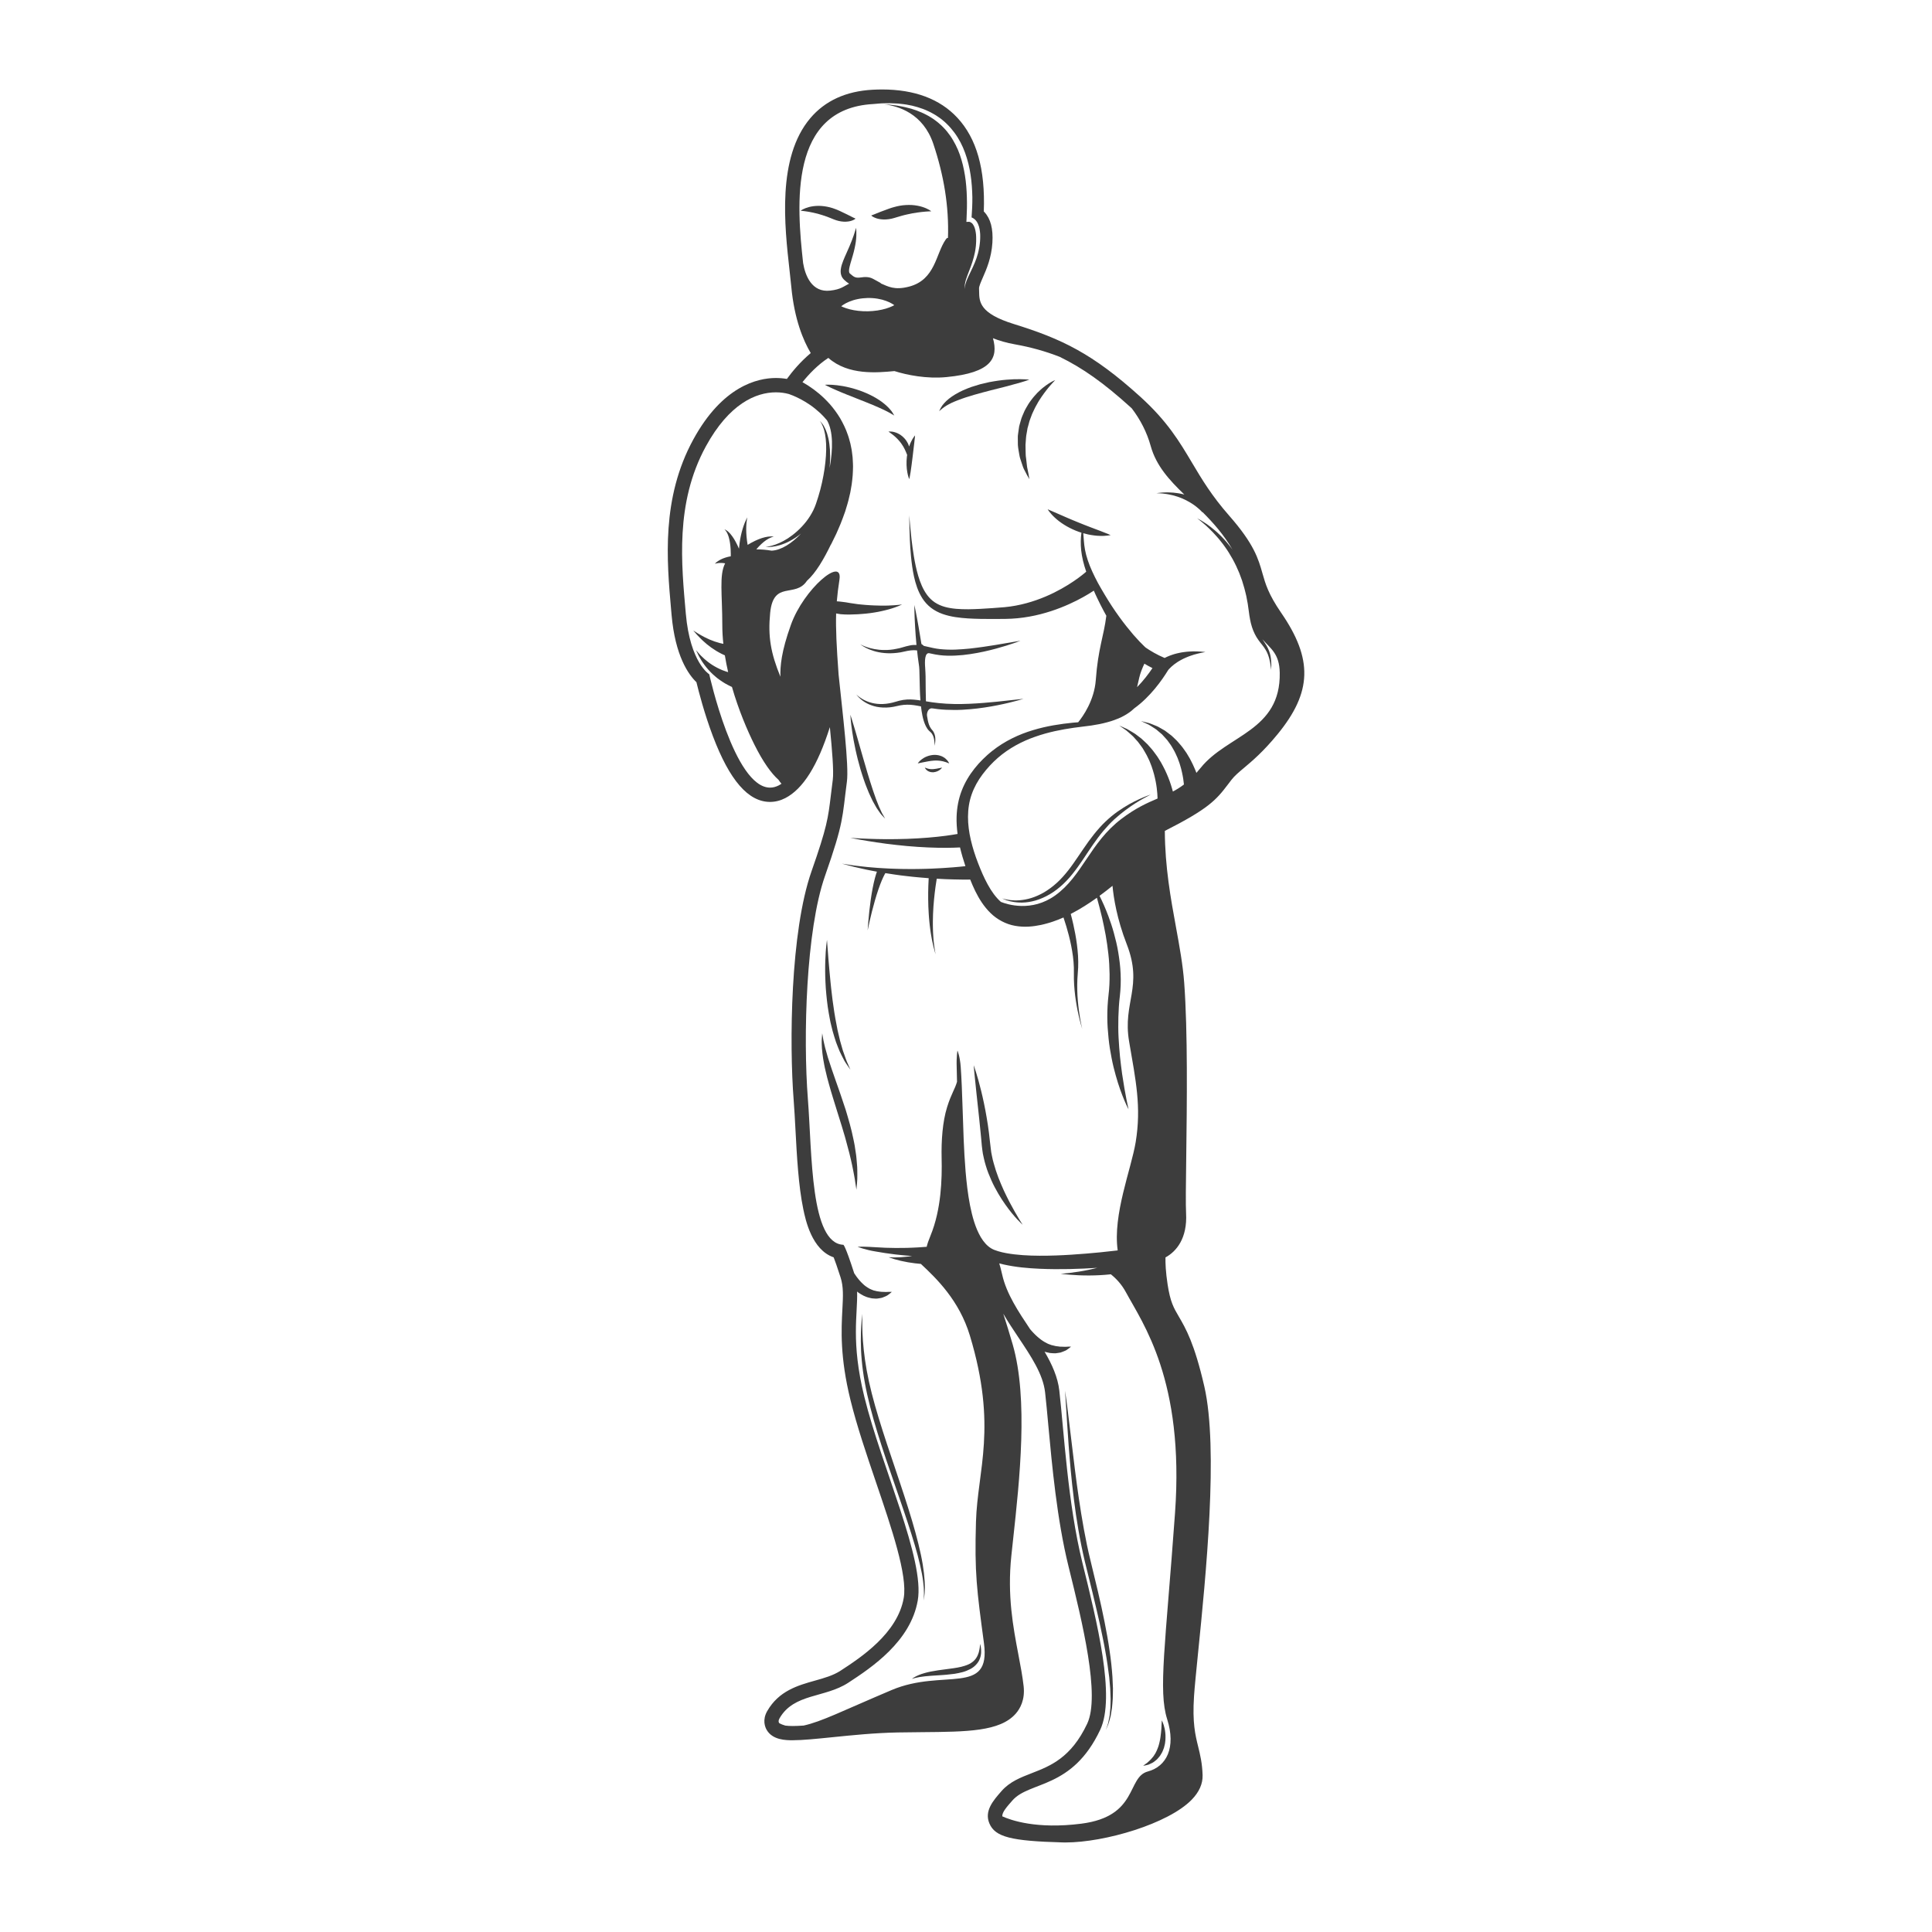 <?xml version="1.0" encoding="utf-8"?>
<!-- Generator: Adobe Illustrator 22.1.0, SVG Export Plug-In . SVG Version: 6.00 Build 0)  -->
<svg version="1.1" xmlns="http://www.w3.org/2000/svg" xmlns:xlink="http://www.w3.org/1999/xlink" x="0px" y="0px"
	 viewBox="22.366 337.079 100 100" enable-background="new 22.366 337.079 100 100" xml:space="preserve">
<g id="background">
	<g>
		<path fill="#3D3D3D" d="M87.71,366.754c-0.211-0.745-0.43-1.515-1.724-2.987c-0.907-1.032-1.419-1.893-1.914-2.725
			c-0.661-1.111-1.285-2.161-2.686-3.43c-2.471-2.239-4.079-2.997-6.546-3.762c-1.777-0.551-1.787-1.151-1.795-1.681
			c-0.001-0.056-0.002-0.109-0.004-0.159c-0.004-0.107,0.098-0.341,0.197-0.567c0.188-0.429,0.445-1.018,0.494-1.801
			c0.045-0.723-0.091-1.242-0.415-1.587c-0.01-0.01-0.02-0.021-0.03-0.031c0.082-2.19-0.37-3.783-1.375-4.858
			c-0.902-0.966-2.209-1.455-3.885-1.456c-0.163,0-0.333,0.005-0.504,0.014c-1.37,0.075-2.452,0.57-3.216,1.472
			c-1.729,2.043-1.334,5.567-1.072,7.898c0.033,0.296,0.065,0.575,0.087,0.815c0.158,1.706,0.628,2.808,1.008,3.445
			c-0.546,0.456-0.969,0.973-1.235,1.338c-0.186-0.032-0.377-0.048-0.568-0.048c-0.947,0-2.763,0.413-4.276,3.183
			c-1.658,3.035-1.375,6.245-1.147,8.825l0.023,0.257c0.185,2.116,0.872,3.082,1.286,3.48c0.119,0.492,0.413,1.631,0.849,2.785
			c0.868,2.296,1.837,3.412,2.962,3.412c0.27,0,0.537-0.067,0.793-0.2c0.915-0.474,1.672-1.679,2.302-3.671
			c0.119,1.188,0.208,2.298,0.152,2.72c-0.039,0.3-0.07,0.557-0.098,0.789c-0.144,1.205-0.198,1.656-1.002,3.949
			c-1.102,3.141-1.152,8.935-0.925,11.85c0.037,0.472,0.065,0.993,0.094,1.545c0.072,1.356,0.154,2.893,0.404,4.095
			c0.115,0.553,0.439,2.107,1.572,2.495c0.071,0.184,0.185,0.5,0.357,1.037c0.157,0.487,0.13,0.98,0.094,1.662
			c-0.055,1.037-0.131,2.457,0.422,4.698c0.331,1.344,0.835,2.825,1.322,4.257c0.804,2.364,1.636,4.808,1.431,5.979
			c-0.322,1.84-2.239,3.091-3.269,3.762c-0.383,0.25-0.843,0.379-1.33,0.516c-0.873,0.245-1.862,0.524-2.465,1.572
			c-0.267,0.465-0.11,0.837-0.03,0.975c0.311,0.537,1.012,0.537,1.35,0.537c0.515,0,1.22-0.072,2.037-0.155
			c1.031-0.105,2.2-0.224,3.392-0.248c0.428-0.008,0.845-0.012,1.249-0.015c2.349-0.019,4.045-0.033,4.86-0.954
			c0.232-0.262,0.492-0.723,0.412-1.431c-0.059-0.516-0.161-1.054-0.27-1.624c-0.273-1.435-0.583-3.061-0.365-5.127
			c0.029-0.271,0.06-0.556,0.092-0.852c0.334-3.065,0.792-7.263-0.022-10.078c-0.189-0.655-0.334-1.108-0.44-1.439
			c-0.017-0.054-0.034-0.106-0.049-0.155c0.245,0.421,0.517,0.828,0.786,1.23c0.655,0.979,1.273,1.903,1.379,2.837
			c0.055,0.487,0.11,1.079,0.167,1.707c0.19,2.064,0.45,4.891,1.041,7.285l0.026,0.106c0.688,2.788,1.63,6.606,0.945,8.058
			c-0.835,1.77-1.912,2.187-2.861,2.556c-0.589,0.229-1.145,0.444-1.567,0.924l-0.015,0.017c-0.421,0.48-0.898,1.023-0.614,1.675
			c0.302,0.691,1.115,0.9,3.783,0.972c0.051,0.001,0.104,0.002,0.158,0.002c2.023,0,5.315-0.967,6.526-2.213
			c0.387-0.398,0.577-0.825,0.564-1.268c-0.018-0.618-0.126-1.057-0.23-1.482c-0.149-0.606-0.304-1.233-0.214-2.603
			c0.032-0.483,0.11-1.259,0.209-2.241c0.399-3.95,1.067-10.561,0.324-13.797c-0.514-2.238-0.963-3.006-1.324-3.623
			c-0.263-0.449-0.436-0.746-0.576-1.653c-0.1-0.651-0.117-1.112-0.11-1.402c0.562-0.306,1.139-0.987,1.066-2.291
			c-0.024-0.428-0.01-1.518,0.008-2.897c0.035-2.746,0.083-6.506-0.106-9.036c-0.069-0.928-0.243-1.875-0.426-2.878
			c-0.268-1.465-0.569-3.11-0.576-4.974c2.244-1.138,2.654-1.595,3.258-2.394c0.06-0.079,0.122-0.161,0.191-0.25
			c0.168-0.214,0.37-0.384,0.65-0.619c0.42-0.353,0.995-0.836,1.734-1.738c1.791-2.184,1.841-3.89,0.185-6.294
			C88.015,367.828,87.867,367.306,87.71,366.754z M63.936,350.7c-0.334-3.021-0.742-7.998,3.627-8.236l0,0l0,0
			c0.19-0.012,0.381-0.04,0.573-0.039l0.288-0.004l0.288,0.012c0.097,0.002,0.193,0.011,0.288,0.023
			c0.096,0.013,0.193,0.017,0.288,0.037l0.286,0.055l0.282,0.075c0.186,0.057,0.372,0.122,0.549,0.208
			c0.091,0.038,0.176,0.087,0.262,0.135c0.088,0.045,0.17,0.1,0.251,0.156c0.084,0.053,0.162,0.114,0.238,0.177
			c0.079,0.06,0.15,0.129,0.221,0.198c0.143,0.137,0.272,0.289,0.39,0.448c0.118,0.159,0.222,0.328,0.315,0.503
			c0.045,0.088,0.085,0.178,0.128,0.267c0.036,0.091,0.075,0.182,0.109,0.274c0.134,0.37,0.228,0.752,0.284,1.137
			c0.031,0.193,0.05,0.386,0.065,0.58c0.016,0.194,0.022,0.387,0.027,0.581c0.003,0.351-0.014,0.7-0.04,1.047
			c0.012,0.004,0.024,0.009,0.036,0.014c0.05,0.023,0.094,0.054,0.133,0.089c0.079,0.07,0.128,0.156,0.167,0.241
			c0.037,0.086,0.063,0.173,0.078,0.26c0.018,0.087,0.023,0.173,0.031,0.259c0,0.085,0.006,0.177-0.001,0.256l-0.007,0.123
			c-0.003,0.047-0.01,0.085-0.014,0.128c-0.008,0.084-0.022,0.167-0.039,0.249c-0.013,0.083-0.036,0.164-0.055,0.245
			c-0.084,0.325-0.223,0.629-0.366,0.924c-0.071,0.148-0.144,0.294-0.205,0.444c-0.029,0.076-0.057,0.152-0.078,0.23
			c-0.01,0.039-0.016,0.079-0.025,0.119l-0.01,0.122l-0.003-0.123c0.004-0.041,0.006-0.083,0.012-0.124
			c0.013-0.082,0.031-0.163,0.056-0.242c0.049-0.158,0.111-0.311,0.17-0.464c0.121-0.304,0.224-0.611,0.289-0.925
			c0.014-0.079,0.031-0.157,0.039-0.236c0.011-0.079,0.02-0.158,0.023-0.238c0.002-0.039,0.006-0.082,0.006-0.117l0.001-0.123
			c0.004-0.084-0.006-0.156-0.009-0.235c-0.01-0.077-0.018-0.154-0.037-0.227c-0.016-0.074-0.04-0.144-0.071-0.207
			c-0.032-0.062-0.069-0.119-0.116-0.156c-0.023-0.019-0.047-0.034-0.072-0.045c-0.021-0.01-0.059-0.016-0.062-0.016l-0.14,0.005
			l0.008-0.141c0.02-0.379,0.029-0.757,0.017-1.134c-0.006-0.188-0.014-0.376-0.031-0.564c-0.016-0.187-0.036-0.374-0.067-0.558
			c-0.028-0.185-0.067-0.368-0.109-0.549c-0.043-0.181-0.097-0.359-0.158-0.535l-0.101-0.259c-0.039-0.083-0.076-0.168-0.118-0.251
			c-0.086-0.163-0.176-0.324-0.282-0.474c-0.106-0.15-0.221-0.294-0.351-0.424c-0.064-0.066-0.129-0.132-0.201-0.189
			c-0.069-0.061-0.138-0.122-0.215-0.174c-0.074-0.056-0.148-0.11-0.229-0.156c-0.079-0.049-0.157-0.098-0.241-0.138
			c-0.164-0.088-0.337-0.158-0.511-0.224l-0.267-0.088l-0.273-0.07c-0.091-0.025-0.185-0.038-0.277-0.058
			c-0.093-0.02-0.186-0.036-0.28-0.046l-0.283-0.035l-0.285-0.019c-0.006,0-0.012,0-0.017-0.001
			c0.744,0.087,2.033,0.472,2.562,2.054c0.544,1.628,0.811,3.221,0.756,4.867c-0.027-0.017-0.063,0.004-0.111,0.071
			c-0.526,0.743-0.532,2.088-1.904,2.446c-0.756,0.197-1.082-0.007-1.473-0.171c0.012-0.004,0.02-0.006,0.02-0.006
			s-0.016-0.01-0.047-0.028c-0.03-0.017-0.074-0.041-0.13-0.072c-0.056-0.028-0.118-0.067-0.194-0.106
			c-0.072-0.041-0.183-0.094-0.316-0.107c-0.128-0.016-0.266,0-0.37,0.016c-0.11,0.015-0.203,0.014-0.275-0.012
			c-0.075-0.025-0.162-0.09-0.254-0.174l-0.017-0.016l-0.004-0.003l-0.003-0.003c-0.011-0.012-0.028-0.03-0.021-0.026
			c0.003,0.004-0.008-0.014-0.011-0.025c-0.01-0.026-0.015-0.07-0.011-0.123c0.008-0.106,0.041-0.236,0.078-0.363
			c0.039-0.132,0.077-0.261,0.114-0.386c0.075-0.256,0.128-0.505,0.159-0.719c0.028-0.215,0.033-0.396,0.028-0.522
			c-0.005-0.126-0.016-0.197-0.016-0.197s-0.021,0.068-0.056,0.187c-0.036,0.118-0.09,0.284-0.166,0.477
			c-0.072,0.195-0.172,0.414-0.278,0.653c-0.053,0.12-0.109,0.244-0.162,0.378c-0.051,0.135-0.105,0.274-0.128,0.448
			c-0.01,0.087-0.013,0.186,0.018,0.294c0.008,0.027,0.017,0.053,0.03,0.08c0.011,0.025,0.027,0.054,0.049,0.083
			c0.024,0.035,0.032,0.041,0.044,0.055l0.009,0.01l0.021,0.021l0.021,0.02c0.068,0.064,0.146,0.129,0.237,0.184
			c-0.273,0.132-0.419,0.297-0.979,0.359C64.382,352.23,64.044,351.338,63.936,350.7z M68.654,352.874c0,0-0.045,0.028-0.122,0.062
			c-0.077,0.036-0.186,0.078-0.314,0.117c-0.129,0.038-0.278,0.073-0.436,0.096c-0.159,0.024-0.327,0.037-0.495,0.042
			c-0.337,0.006-0.675-0.034-0.936-0.102c-0.13-0.033-0.24-0.071-0.318-0.103c-0.078-0.03-0.124-0.055-0.124-0.055
			s0.039-0.035,0.111-0.081c0.071-0.047,0.175-0.105,0.302-0.157c0.127-0.053,0.277-0.1,0.44-0.133
			c0.163-0.034,0.337-0.052,0.512-0.057c0.088,0,0.175,0,0.261,0.007c0.086,0.004,0.171,0.017,0.253,0.029
			c0.164,0.027,0.316,0.067,0.444,0.116C68.49,352.747,68.654,352.874,68.654,352.874z M62.677,377.729
			c-0.154,0.08-0.305,0.117-0.453,0.117c-1.858,0-3.147-5.867-3.147-5.867s-0.99-0.592-1.213-3.134
			c-0.222-2.542-0.568-5.725,1.037-8.662c1.206-2.207,2.592-2.797,3.626-2.797c0.246,0,0.472,0.034,0.671,0.088
			c0.054,0.019,0.124,0.044,0.206,0.078c0.113,0.046,0.249,0.109,0.402,0.189c0.153,0.079,0.319,0.182,0.496,0.301
			c0.175,0.121,0.354,0.267,0.534,0.433c0.115,0.111,0.229,0.234,0.339,0.365c0.319,0.558,0.312,1.49,0.131,2.472
			c0.042-0.458,0.039-0.891-0.013-1.26c-0.051-0.388-0.159-0.704-0.274-0.902c-0.054-0.101-0.113-0.169-0.152-0.216
			c-0.042-0.043-0.064-0.067-0.064-0.067s0.018,0.026,0.052,0.076c0.031,0.051,0.073,0.128,0.112,0.231
			c0.082,0.205,0.144,0.515,0.159,0.892c0.015,0.377-0.014,0.818-0.082,1.285c-0.07,0.467-0.176,0.961-0.325,1.441
			c-0.074,0.239-0.15,0.482-0.254,0.694c-0.106,0.214-0.234,0.416-0.377,0.598c-0.287,0.364-0.622,0.651-0.934,0.856
			c-0.315,0.204-0.609,0.323-0.822,0.38c-0.107,0.029-0.193,0.045-0.252,0.055c-0.06,0.007-0.092,0.011-0.092,0.011
			s0.032,0.002,0.092,0.005c0.06,0.001,0.15,0.002,0.263-0.013c0.226-0.025,0.548-0.107,0.897-0.291
			c0.192-0.1,0.393-0.231,0.588-0.39c-0.468,0.498-1.021,0.861-1.521,0.885c-0.268-0.045-0.538-0.069-0.795-0.068
			c0.045-0.053,0.092-0.106,0.141-0.158c0.079-0.083,0.164-0.16,0.247-0.229c0.043-0.032,0.085-0.063,0.125-0.093
			c0.042-0.026,0.083-0.051,0.12-0.073c0.039-0.019,0.076-0.037,0.108-0.052c0.032-0.017,0.062-0.024,0.087-0.033
			c0.05-0.016,0.079-0.026,0.079-0.026s-0.03-0.001-0.083-0.004c-0.027,0-0.06-0.005-0.097,0c-0.038,0.003-0.081,0.007-0.127,0.011
			c-0.046,0.009-0.097,0.018-0.15,0.028c-0.052,0.015-0.107,0.03-0.164,0.046c-0.112,0.038-0.231,0.084-0.345,0.139
			c-0.138,0.065-0.27,0.14-0.389,0.212c-0.023-0.134-0.045-0.282-0.057-0.433c-0.01-0.122-0.017-0.246-0.017-0.362
			c-0.001-0.116,0.005-0.225,0.012-0.319c0.008-0.094,0.018-0.172,0.028-0.226c0.009-0.055,0.014-0.086,0.014-0.086
			s-0.014,0.029-0.038,0.078c-0.026,0.05-0.058,0.122-0.094,0.212c-0.035,0.089-0.074,0.196-0.108,0.312
			c-0.036,0.116-0.067,0.243-0.094,0.37c-0.049,0.23-0.079,0.462-0.095,0.651c-0.05-0.118-0.109-0.247-0.179-0.372
			c-0.052-0.096-0.109-0.189-0.17-0.272c-0.028-0.042-0.061-0.08-0.091-0.116c-0.028-0.037-0.063-0.067-0.091-0.096
			c-0.027-0.03-0.059-0.051-0.085-0.071c-0.025-0.021-0.049-0.036-0.071-0.046c-0.041-0.021-0.064-0.033-0.064-0.033
			s0.017,0.019,0.048,0.053c0.016,0.015,0.032,0.037,0.047,0.064c0.016,0.027,0.036,0.053,0.05,0.089
			c0.015,0.035,0.034,0.069,0.047,0.111c0.014,0.041,0.03,0.082,0.04,0.128c0.025,0.089,0.044,0.187,0.058,0.286
			c0.029,0.197,0.038,0.397,0.038,0.545c0,0.048,0,0.089-0.001,0.124c-0.094,0.016-0.195,0.039-0.295,0.073
			c-0.153,0.05-0.294,0.124-0.387,0.191c-0.047,0.033-0.083,0.063-0.107,0.087c-0.024,0.022-0.037,0.034-0.037,0.034
			s0.018-0.004,0.05-0.012c0.031-0.009,0.075-0.017,0.129-0.023c0.1-0.012,0.23-0.008,0.356,0.014
			c-0.317,0.609-0.147,1.605-0.147,3.207c0,0.318,0.02,0.64,0.054,0.961c-0.062-0.013-0.123-0.029-0.186-0.042
			c-0.089-0.025-0.177-0.053-0.266-0.081c-0.087-0.033-0.172-0.066-0.254-0.098c-0.081-0.038-0.159-0.074-0.234-0.109
			c-0.074-0.036-0.141-0.076-0.205-0.11c-0.129-0.067-0.228-0.137-0.301-0.182c-0.072-0.046-0.114-0.073-0.114-0.073
			s0.032,0.037,0.088,0.101c0.057,0.064,0.134,0.161,0.242,0.264c0.053,0.052,0.108,0.112,0.172,0.169
			c0.065,0.057,0.134,0.117,0.204,0.179c0.076,0.058,0.154,0.118,0.233,0.178c0.083,0.056,0.169,0.113,0.256,0.169
			c0.09,0.05,0.179,0.106,0.272,0.15c0.057,0.028,0.114,0.055,0.171,0.08c0.047,0.292,0.104,0.582,0.17,0.868
			c-0.059-0.017-0.119-0.033-0.177-0.057c-0.044-0.016-0.088-0.032-0.132-0.048l-0.129-0.058c-0.089-0.037-0.17-0.086-0.254-0.131
			c-0.085-0.043-0.159-0.102-0.237-0.151c-0.078-0.049-0.143-0.11-0.211-0.162c-0.069-0.051-0.125-0.109-0.179-0.16
			c-0.053-0.053-0.108-0.097-0.146-0.144c-0.041-0.046-0.076-0.086-0.105-0.12c-0.059-0.067-0.093-0.105-0.093-0.105
			s0.022,0.046,0.061,0.126c0.02,0.04,0.043,0.09,0.07,0.146c0.026,0.058,0.066,0.116,0.104,0.184
			c0.04,0.066,0.081,0.142,0.136,0.213c0.054,0.071,0.105,0.154,0.171,0.228c0.066,0.073,0.128,0.158,0.205,0.23
			c0.075,0.074,0.15,0.152,0.235,0.22l0.125,0.105c0.044,0.032,0.088,0.064,0.131,0.095c0.086,0.066,0.179,0.117,0.267,0.174
			c0.091,0.049,0.178,0.101,0.265,0.14c0.031,0.015,0.061,0.029,0.091,0.043c0.341,1.187,0.795,2.252,1.164,2.99
			c0.453,0.906,0.874,1.487,1.247,1.817c0.048,0.076,0.099,0.144,0.152,0.201C62.771,377.676,62.724,377.705,62.677,377.729z
			 M83.185,415.389c-0.494,6.861-0.876,9.193-0.407,10.673c0.469,1.481-0.035,2.45-0.999,2.708
			c-1.104,0.296-0.477,2.322-3.443,2.702c-2.313,0.297-3.651-0.179-4.092-0.38c-0.013-0.213,0.229-0.485,0.526-0.823
			c0.888-1.012,3.085-0.568,4.541-3.652c0.807-1.709-0.168-5.599-0.922-8.658c-0.755-3.059-0.953-6.793-1.192-8.898
			c-0.079-0.7-0.38-1.365-0.764-2.019c0.039,0.013,0.079,0.026,0.121,0.033c0.051,0.011,0.101,0.023,0.15,0.034
			c0.05,0.008,0.101,0.01,0.15,0.013c0.049,0.003,0.098,0.006,0.145,0.004c0.047-0.005,0.093-0.013,0.137-0.02
			c0.044-0.007,0.086-0.014,0.127-0.021c0.04-0.013,0.077-0.029,0.113-0.042c0.071-0.028,0.136-0.053,0.189-0.084
			c0.052-0.034,0.095-0.065,0.13-0.091c0.069-0.052,0.105-0.087,0.105-0.087s-0.053-0.003-0.136,0
			c-0.042,0.001-0.092,0.004-0.147,0.008c-0.055,0.004-0.119-0.007-0.184-0.005c-0.032-0.001-0.066-0.002-0.101-0.002
			c-0.034-0.005-0.069-0.01-0.106-0.015c-0.036-0.005-0.072-0.011-0.109-0.013c-0.037-0.007-0.073-0.019-0.111-0.027
			c-0.037-0.01-0.075-0.015-0.113-0.026c-0.037-0.014-0.074-0.027-0.112-0.041c-0.076-0.021-0.146-0.07-0.219-0.103
			c-0.071-0.04-0.14-0.085-0.206-0.133c-0.063-0.053-0.131-0.096-0.188-0.152c-0.06-0.051-0.114-0.106-0.166-0.157
			c-0.054-0.05-0.096-0.105-0.142-0.151c-0.028-0.032-0.053-0.062-0.078-0.091c-0.609-0.911-1.218-1.826-1.441-2.811
			c-0.058-0.258-0.11-0.452-0.154-0.592l0.006,0.002l0.236,0.059c0.627,0.139,1.242,0.19,1.833,0.218
			c1.095,0.048,2.113,0.009,3-0.047c-0.141,0.035-0.288,0.07-0.437,0.101c-0.358,0.075-0.723,0.13-0.998,0.162
			c-0.137,0.018-0.252,0.027-0.333,0.035c-0.081,0.008-0.127,0.012-0.127,0.012s0.046,0.005,0.127,0.013
			c0.081,0.008,0.196,0.022,0.335,0.032c0.278,0.024,0.651,0.043,1.026,0.04c0.375-0.001,0.753-0.024,1.037-0.054
			c0.024-0.003,0.047-0.005,0.07-0.008c0.282,0.224,0.562,0.524,0.78,0.927C81.509,405.57,83.679,408.528,83.185,415.389z
			 M84.518,376.816c-0.077,0.096-0.153,0.184-0.227,0.267c-0.029-0.077-0.058-0.156-0.096-0.238
			c-0.052-0.127-0.116-0.258-0.185-0.391c-0.064-0.135-0.153-0.265-0.23-0.4c-0.093-0.128-0.177-0.263-0.281-0.384
			c-0.105-0.121-0.202-0.245-0.32-0.349c-0.056-0.053-0.112-0.106-0.167-0.159c-0.058-0.049-0.12-0.092-0.179-0.137
			c-0.059-0.044-0.116-0.087-0.173-0.129c-0.061-0.035-0.121-0.07-0.179-0.103c-0.058-0.033-0.114-0.065-0.168-0.096
			c-0.055-0.029-0.113-0.048-0.166-0.071c-0.108-0.042-0.203-0.086-0.291-0.115c-0.09-0.023-0.169-0.043-0.233-0.059
			c-0.128-0.032-0.201-0.051-0.201-0.051s0.069,0.032,0.188,0.087c0.059,0.027,0.131,0.061,0.213,0.099
			c0.079,0.044,0.164,0.103,0.257,0.162c0.046,0.031,0.096,0.058,0.143,0.095c0.045,0.038,0.092,0.078,0.14,0.119
			c0.048,0.04,0.096,0.082,0.146,0.124c0.044,0.048,0.09,0.097,0.136,0.148c0.045,0.051,0.093,0.099,0.137,0.152
			c0.041,0.056,0.082,0.113,0.123,0.171c0.088,0.11,0.153,0.239,0.225,0.361c0.071,0.123,0.123,0.257,0.183,0.382
			c0.046,0.133,0.102,0.257,0.136,0.387c0.039,0.127,0.073,0.25,0.097,0.37c0.03,0.117,0.045,0.232,0.064,0.335
			c0.016,0.108,0.028,0.206,0.036,0.292c-0.193,0.147-0.382,0.263-0.572,0.364c-0.028-0.106-0.061-0.224-0.104-0.356
			c-0.073-0.228-0.175-0.487-0.302-0.755c-0.064-0.134-0.138-0.268-0.213-0.404c-0.086-0.131-0.158-0.269-0.256-0.394
			c-0.092-0.127-0.184-0.254-0.29-0.367c-0.051-0.057-0.101-0.114-0.151-0.171c-0.055-0.052-0.109-0.103-0.162-0.153
			c-0.054-0.049-0.104-0.1-0.157-0.145c-0.055-0.042-0.11-0.084-0.163-0.124c-0.052-0.04-0.103-0.079-0.153-0.116
			c-0.051-0.036-0.104-0.064-0.153-0.094c-0.099-0.058-0.187-0.114-0.268-0.157c-0.084-0.038-0.158-0.071-0.218-0.098
			c-0.12-0.054-0.188-0.084-0.188-0.084s0.062,0.043,0.17,0.118c0.053,0.037,0.118,0.082,0.193,0.134
			c0.071,0.056,0.145,0.127,0.229,0.199c0.041,0.037,0.086,0.073,0.127,0.115c0.04,0.044,0.081,0.09,0.123,0.137
			c0.042,0.046,0.085,0.094,0.129,0.143c0.041,0.051,0.079,0.107,0.12,0.161c0.04,0.055,0.08,0.11,0.121,0.166
			c0.036,0.06,0.072,0.121,0.108,0.182c0.076,0.119,0.138,0.25,0.199,0.379c0.067,0.126,0.108,0.266,0.162,0.394
			c0.044,0.134,0.087,0.264,0.121,0.393c0.068,0.258,0.114,0.501,0.14,0.711c0.027,0.209,0.038,0.383,0.041,0.502
			c0.001,0.018,0.001,0.031,0.001,0.046c-0.53,0.225-1.119,0.485-1.861,1.046c-1.64,1.241-2.024,2.961-3.441,3.973
			c-1.218,0.869-2.475,0.464-2.805,0.332c-0.002-0.002-0.005-0.004-0.007-0.006c-0.261-0.232-0.485-0.547-0.675-0.895
			c-0.192-0.348-0.354-0.728-0.505-1.119c-0.151-0.391-0.277-0.785-0.37-1.186c-0.187-0.798-0.218-1.625,0.045-2.364
			c0.129-0.369,0.323-0.713,0.558-1.027c0.059-0.079,0.12-0.155,0.183-0.231c0.066-0.076,0.132-0.151,0.198-0.226
			c0.067-0.069,0.134-0.137,0.2-0.205c0.068-0.067,0.142-0.131,0.213-0.196c0.582-0.506,1.258-0.861,1.939-1.097
			c0.68-0.24,1.36-0.371,1.991-0.462c0.319-0.041,0.624-0.08,0.914-0.117c0.146-0.023,0.291-0.049,0.429-0.075
			c0.137-0.033,0.272-0.056,0.399-0.096c0.257-0.066,0.49-0.158,0.7-0.251c0.207-0.101,0.388-0.214,0.538-0.332
			c0.054-0.044,0.103-0.089,0.15-0.133c0.829-0.597,1.435-1.455,1.757-1.982c0.013-0.016,0.024-0.03,0.039-0.047
			c0.072-0.078,0.166-0.167,0.278-0.253c0.056-0.043,0.118-0.084,0.18-0.126c0.066-0.037,0.131-0.081,0.201-0.115
			c0.07-0.034,0.139-0.074,0.213-0.102c0.073-0.029,0.143-0.064,0.215-0.086c0.072-0.024,0.142-0.048,0.208-0.07
			c0.068-0.018,0.132-0.035,0.191-0.051c0.119-0.035,0.221-0.047,0.292-0.063c0.071-0.014,0.112-0.022,0.112-0.022
			s-0.041-0.004-0.114-0.01c-0.072-0.004-0.177-0.021-0.302-0.02c-0.063-0.001-0.132-0.003-0.204-0.004
			c-0.073,0.003-0.15,0.007-0.229,0.01c-0.08,0.002-0.162,0.016-0.247,0.025c-0.085,0.007-0.169,0.028-0.256,0.043
			c-0.086,0.015-0.171,0.042-0.256,0.063c-0.083,0.027-0.167,0.053-0.245,0.084c-0.092,0.035-0.178,0.075-0.259,0.117
			c-0.399-0.166-0.747-0.377-0.982-0.538c-0.022-0.02-0.044-0.041-0.071-0.066c-0.071-0.068-0.155-0.152-0.251-0.252
			c-0.095-0.1-0.201-0.217-0.314-0.346c-0.112-0.131-0.231-0.275-0.354-0.43c-0.122-0.156-0.251-0.321-0.377-0.498
			c-0.129-0.175-0.254-0.362-0.381-0.552c-0.125-0.192-0.249-0.389-0.368-0.589c-0.123-0.197-0.235-0.406-0.348-0.601
			c-0.11-0.208-0.211-0.405-0.3-0.603c-0.181-0.395-0.31-0.779-0.374-1.118c-0.064-0.339-0.066-0.632-0.089-0.838
			c-0.001-0.01-0.002-0.018-0.003-0.027c0.086,0.025,0.173,0.045,0.257,0.065c0.105,0.024,0.21,0.036,0.307,0.051
			c0.098,0.015,0.192,0.018,0.278,0.022c0.172,0.009,0.317-0.004,0.418-0.016c0.101-0.011,0.158-0.022,0.158-0.022
			s-0.053-0.027-0.146-0.065c-0.046-0.019-0.102-0.043-0.167-0.065c-0.064-0.022-0.135-0.056-0.213-0.084
			c-0.078-0.03-0.162-0.057-0.249-0.094c-0.088-0.033-0.18-0.068-0.275-0.104c-0.095-0.037-0.192-0.074-0.292-0.113
			c-0.097-0.043-0.2-0.076-0.299-0.12c-0.1-0.041-0.2-0.08-0.298-0.122c-0.098-0.04-0.195-0.081-0.288-0.122
			c-0.187-0.08-0.362-0.157-0.514-0.224c-0.311-0.135-0.518-0.225-0.518-0.225s0.029,0.052,0.091,0.132
			c0.063,0.08,0.158,0.191,0.286,0.307c0.063,0.06,0.136,0.118,0.214,0.18c0.08,0.058,0.164,0.122,0.256,0.177
			c0.182,0.117,0.389,0.221,0.602,0.309c0.098,0.041,0.199,0.074,0.299,0.107c-0.002,0.017-0.005,0.034-0.007,0.053
			c-0.028,0.206-0.044,0.506-0.006,0.868c0.035,0.332,0.126,0.709,0.259,1.096c-0.004,0.003-0.008,0.007-0.014,0.013
			c-0.017,0.015-0.043,0.037-0.077,0.066c-0.07,0.058-0.177,0.144-0.319,0.248c-0.284,0.208-0.71,0.49-1.259,0.762
			c-0.548,0.27-1.222,0.528-1.976,0.668c-0.188,0.035-0.381,0.063-0.578,0.081c-0.2,0.019-0.412,0.032-0.62,0.048
			c-0.418,0.029-0.842,0.056-1.26,0.06c-0.417,0.001-0.833-0.018-1.209-0.122c-0.188-0.052-0.363-0.128-0.518-0.23
			c-0.155-0.103-0.289-0.233-0.401-0.383c-0.224-0.299-0.362-0.657-0.466-1.001c-0.102-0.347-0.169-0.686-0.222-1.001
			c-0.104-0.631-0.155-1.164-0.19-1.537c-0.032-0.373-0.05-0.587-0.05-0.587s0.003,0.214,0.009,0.589
			c0.009,0.375,0.023,0.911,0.083,1.554c0.032,0.321,0.076,0.67,0.156,1.036c0.083,0.364,0.199,0.754,0.432,1.118
			c0.116,0.181,0.267,0.35,0.447,0.489c0.181,0.138,0.387,0.245,0.601,0.32c0.43,0.151,0.877,0.2,1.313,0.229
			c0.438,0.027,0.87,0.029,1.294,0.029c0.212-0.001,0.423-0.003,0.631-0.004c0.216-0.002,0.429-0.014,0.638-0.034
			c0.838-0.081,1.6-0.299,2.226-0.544c0.628-0.245,1.123-0.514,1.463-0.72c0.101-0.061,0.187-0.116,0.26-0.165
			c0.061,0.139,0.122,0.277,0.19,0.414c0.101,0.217,0.212,0.429,0.322,0.638c0.046,0.083,0.091,0.166,0.136,0.248
			c-0.129,1.056-0.426,1.679-0.545,3.32c-0.077,1.057-0.658,1.88-0.912,2.193c-0.088,0.007-0.174,0.013-0.264,0.021
			c-0.646,0.065-1.348,0.167-2.071,0.386c-0.721,0.214-1.465,0.56-2.123,1.083c-0.08,0.068-0.163,0.132-0.242,0.204
			c-0.078,0.074-0.157,0.148-0.236,0.222c-0.072,0.076-0.145,0.151-0.217,0.227c-0.071,0.08-0.141,0.163-0.209,0.248
			c-0.27,0.34-0.506,0.727-0.668,1.152c-0.164,0.424-0.248,0.883-0.263,1.338c-0.01,0.303,0.011,0.604,0.05,0.9
			c-0.151,0.027-0.355,0.059-0.601,0.093c-0.27,0.035-0.587,0.071-0.929,0.098c-0.342,0.029-0.708,0.049-1.075,0.063
			c-0.367,0.013-0.735,0.017-1.081,0.017c-0.345-0.003-0.668-0.009-0.945-0.021c-0.277-0.007-0.507-0.024-0.669-0.032
			c-0.162-0.009-0.254-0.014-0.254-0.014s0.091,0.017,0.25,0.046c0.159,0.028,0.387,0.074,0.661,0.116
			c0.274,0.047,0.595,0.093,0.941,0.14c0.346,0.044,0.715,0.086,1.086,0.12c0.371,0.033,0.744,0.058,1.094,0.073
			c0.351,0.016,0.679,0.02,0.962,0.019c0.283-0.003,0.52-0.01,0.687-0.02c0.077,0.33,0.175,0.654,0.279,0.969
			c-0.173,0.019-0.394,0.042-0.654,0.062c-0.317,0.027-0.688,0.048-1.086,0.066c-0.199,0.005-0.405,0.016-0.614,0.017
			c-0.209,0.003-0.422,0.007-0.635,0.003c-0.213,0-0.426-0.004-0.636-0.012c-0.21-0.005-0.416-0.016-0.616-0.028
			c-0.2-0.009-0.393-0.025-0.576-0.041c-0.183-0.015-0.356-0.03-0.515-0.05c-0.159-0.019-0.306-0.036-0.435-0.051
			c-0.129-0.02-0.241-0.036-0.334-0.051c-0.186-0.028-0.292-0.044-0.292-0.044s0.104,0.027,0.285,0.075
			c0.091,0.024,0.201,0.053,0.328,0.086c0.128,0.029,0.272,0.062,0.429,0.098c0.157,0.038,0.329,0.071,0.51,0.106
			c0.084,0.017,0.171,0.034,0.26,0.05c-0.031,0.087-0.067,0.2-0.103,0.335c-0.08,0.301-0.157,0.701-0.214,1.101
			c-0.058,0.401-0.098,0.801-0.124,1.102c-0.023,0.301-0.039,0.501-0.039,0.501s0.043-0.196,0.107-0.49
			c0.067-0.293,0.162-0.683,0.273-1.066c0.11-0.383,0.239-0.759,0.352-1.028c0.057-0.134,0.109-0.242,0.147-0.312
			c0.016-0.031,0.029-0.052,0.039-0.068c0.16,0.027,0.324,0.053,0.491,0.075c0.21,0.031,0.424,0.059,0.639,0.082
			c0.215,0.027,0.43,0.046,0.642,0.066c0.159,0.016,0.316,0.027,0.47,0.039c-0.007,0.108-0.014,0.243-0.018,0.398
			c-0.013,0.399-0.015,0.93,0.021,1.46c0.011,0.132,0.017,0.264,0.032,0.394c0.014,0.13,0.025,0.257,0.044,0.38
			c0.018,0.123,0.031,0.242,0.054,0.353c0.021,0.112,0.036,0.218,0.059,0.314c0.042,0.194,0.08,0.354,0.114,0.464
			c0.031,0.111,0.049,0.174,0.049,0.174s-0.011-0.065-0.03-0.178c-0.022-0.113-0.043-0.275-0.064-0.47
			c-0.013-0.097-0.016-0.204-0.025-0.316c-0.01-0.112-0.011-0.23-0.016-0.353c-0.006-0.122-0.003-0.249-0.004-0.377
			c-0.001-0.128,0.006-0.259,0.009-0.389c0.02-0.521,0.077-1.039,0.13-1.425c0.022-0.162,0.044-0.297,0.062-0.402
			c0.305,0.018,0.592,0.031,0.846,0.036c0.326,0.01,0.598,0.01,0.789,0.009c0.035-0.001,0.067-0.001,0.097-0.002
			c0.079,0.2,0.165,0.399,0.261,0.596c0.197,0.4,0.442,0.796,0.785,1.132c0.339,0.337,0.802,0.586,1.276,0.667
			c0.474,0.088,0.931,0.041,1.346-0.047c0.103-0.025,0.205-0.046,0.309-0.078l0.154-0.044l0.135-0.044
			c0.195-0.064,0.382-0.14,0.562-0.219c0.045,0.133,0.095,0.287,0.148,0.464c0.084,0.284,0.174,0.618,0.247,0.981
			c0.036,0.181,0.068,0.37,0.094,0.562c0.01,0.096,0.021,0.193,0.031,0.29c0.005,0.097,0.014,0.195,0.017,0.293
			c0.001,0.2,0.001,0.399,0.002,0.596c0.005,0.202,0.016,0.397,0.035,0.585c0.017,0.189,0.04,0.37,0.067,0.541
			c0.025,0.171,0.055,0.332,0.084,0.48c0.118,0.592,0.244,0.973,0.244,0.973s-0.099-0.39-0.176-0.984
			c-0.019-0.149-0.037-0.31-0.051-0.481c-0.015-0.171-0.025-0.351-0.029-0.537c-0.005-0.186-0.003-0.379,0.006-0.572
			c0.013-0.198,0.027-0.398,0.04-0.599c0.004-0.102,0.003-0.204,0.004-0.307c-0.004-0.102-0.008-0.203-0.011-0.303
			c-0.013-0.2-0.032-0.397-0.057-0.586c-0.049-0.379-0.117-0.728-0.184-1.026c-0.048-0.214-0.095-0.4-0.136-0.552
			c0.503-0.258,0.949-0.549,1.355-0.838c0.081,0.286,0.176,0.642,0.272,1.052c0.062,0.271,0.122,0.565,0.18,0.876
			c0.057,0.311,0.101,0.641,0.141,0.981c0.039,0.34,0.057,0.692,0.063,1.048c0.003,0.358-0.01,0.712-0.055,1.076l-0.028,0.279
			l-0.021,0.291c-0.011,0.191-0.014,0.382-0.014,0.571c-0.001,0.378,0.029,0.748,0.065,1.103c0.035,0.356,0.093,0.697,0.156,1.017
			c0.061,0.321,0.136,0.62,0.213,0.893c0.151,0.548,0.319,0.991,0.447,1.295c0.128,0.305,0.218,0.471,0.218,0.471
			s-0.042-0.184-0.106-0.505c-0.064-0.321-0.146-0.78-0.227-1.331c-0.039-0.275-0.074-0.574-0.109-0.889
			c-0.032-0.315-0.054-0.648-0.074-0.992c-0.019-0.344-0.017-0.698-0.01-1.057c0.005-0.179,0.015-0.36,0.025-0.54l0.021-0.267
			l0.03-0.279c0.044-0.379,0.057-0.775,0.04-1.153c-0.014-0.38-0.063-0.751-0.121-1.105c-0.057-0.355-0.14-0.691-0.227-1.007
			c-0.085-0.316-0.186-0.608-0.285-0.875c-0.157-0.424-0.32-0.778-0.458-1.053c0.001-0.001,0.002-0.002,0.004-0.003
			c0.237-0.173,0.458-0.345,0.667-0.515c0.056,0.611,0.226,1.711,0.736,3.021c0.861,2.209-0.222,3.011,0.123,5.034
			c0.345,2.024,0.642,3.381,0.34,5.216c-0.229,1.392-1.192,3.748-0.93,5.601c-0.284,0.034-0.589,0.068-0.915,0.1
			c-0.458,0.046-0.955,0.086-1.48,0.121c-0.525,0.034-1.079,0.057-1.649,0.054c-0.569-0.003-1.158-0.031-1.727-0.134l-0.211-0.044
			l-0.205-0.055l-0.196-0.067l-0.006-0.002c-0.002-0.001,0.001,0.001,0.004,0.002l-0.013-0.006l-0.026-0.012l-0.053-0.024
			l-0.071-0.039c-0.212-0.127-0.391-0.333-0.535-0.573c-0.287-0.486-0.446-1.078-0.562-1.659c-0.114-0.586-0.18-1.177-0.229-1.751
			c-0.094-1.15-0.12-2.233-0.151-3.162c-0.029-0.929-0.061-1.705-0.101-2.248c-0.038-0.544-0.167-0.844-0.167-0.844
			s-0.017,0.08-0.029,0.226c-0.012,0.146-0.022,0.359-0.012,0.629c0.008,0.217,0.013,0.472,0.017,0.759
			c-0.109,0.386-0.296,0.615-0.513,1.311c-0.236,0.759-0.305,1.727-0.284,2.647c0.025,1.067-0.016,2.641-0.572,3.998
			c-0.104,0.253-0.171,0.444-0.201,0.586c-0.153,0.011-0.307,0.023-0.461,0.032c-0.193,0.008-0.386,0.021-0.577,0.024
			c-0.19,0.001-0.379,0.007-0.56,0.005c-0.182-0.004-0.358-0.008-0.525-0.011c-0.167-0.006-0.325-0.018-0.471-0.025
			c-0.292-0.014-0.535-0.034-0.708-0.032c-0.173,0-0.273,0.008-0.273,0.008s0.093,0.037,0.259,0.087
			c0.083,0.025,0.184,0.053,0.301,0.081c0.117,0.031,0.25,0.053,0.396,0.078c0.146,0.024,0.304,0.053,0.471,0.078
			c0.168,0.022,0.346,0.046,0.529,0.071c0.184,0.023,0.375,0.038,0.569,0.058c0.098,0.01,0.197,0.016,0.297,0.023
			c-0.068,0.01-0.137,0.02-0.207,0.028c-0.249,0.031-0.502,0.045-0.692,0.045c-0.095,0-0.175-0.002-0.231-0.006
			c-0.056-0.003-0.088-0.005-0.088-0.005s0.03,0.011,0.083,0.03c0.053,0.02,0.129,0.045,0.222,0.073
			c0.186,0.056,0.44,0.116,0.698,0.16c0.238,0.041,0.476,0.068,0.667,0.084c0.801,0.748,1.985,1.883,2.537,3.712
			c1.431,4.738,0.395,6.959,0.315,9.625c-0.08,2.665,0.043,3.535,0.413,6.293c0.37,2.758-2.11,1.296-4.775,2.425
			c-2.619,1.11-3.612,1.629-4.559,1.84c-0.21,0.014-0.402,0.023-0.566,0.023c-0.148,0-0.277-0.007-0.383-0.022
			c-0.125-0.034-0.227-0.078-0.309-0.122c-0.053-0.062-0.051-0.146,0.014-0.259c0.744-1.294,2.339-1.042,3.557-1.837
			c1.218-0.795,3.223-2.136,3.594-4.255c0.371-2.119-1.863-6.886-2.764-10.54c-0.706-2.866-0.337-4.266-0.375-5.452
			c0.028,0.022,0.056,0.044,0.084,0.066c0.083,0.052,0.165,0.11,0.257,0.152c0.092,0.042,0.185,0.081,0.284,0.101
			c0.049,0.011,0.096,0.027,0.144,0.033c0.049,0.005,0.097,0.009,0.144,0.011c0.094,0.012,0.184-0.007,0.267-0.021
			c0.041-0.009,0.082-0.011,0.119-0.025c0.036-0.014,0.072-0.028,0.106-0.042c0.066-0.028,0.128-0.05,0.175-0.085
			c0.048-0.033,0.088-0.063,0.12-0.089c0.064-0.051,0.096-0.084,0.096-0.084s-0.05-0.003-0.129-0.002
			c-0.04,0.001-0.086,0.002-0.138,0.006c-0.051,0.008-0.112-0.007-0.173-0.004c-0.062-0.002-0.126,0-0.193-0.014
			c-0.066-0.012-0.135-0.013-0.203-0.036c-0.034-0.009-0.068-0.017-0.103-0.024c-0.034-0.009-0.067-0.026-0.101-0.039
			c-0.069-0.022-0.131-0.063-0.195-0.099c-0.064-0.034-0.122-0.085-0.181-0.128c-0.053-0.053-0.113-0.094-0.16-0.15
			c-0.051-0.051-0.096-0.104-0.139-0.156c-0.045-0.049-0.079-0.105-0.117-0.15c-0.045-0.064-0.084-0.121-0.116-0.17
			c-0.001-0.003-0.002-0.005-0.002-0.008c-0.464-1.444-0.554-1.463-0.559-1.463h0c-1.715-0.074-1.613-4.693-1.835-7.541
			c-0.25-3.206-0.102-8.734,0.885-11.548c0.987-2.813,0.888-3.011,1.135-4.886c0.11-0.837-0.219-3.504-0.43-5.535
			c-0.108-1.468-0.151-2.386-0.128-3.168c0.076,0.015,0.154,0.028,0.235,0.039c0.14,0.012,0.284,0.017,0.431,0.018
			c0.147-0.005,0.296-0.01,0.446-0.015c0.149-0.012,0.298-0.019,0.443-0.035c0.146-0.016,0.289-0.033,0.426-0.057
			c0.138-0.02,0.269-0.048,0.394-0.076c0.124-0.026,0.241-0.059,0.348-0.086c0.214-0.058,0.387-0.125,0.507-0.171
			c0.119-0.049,0.185-0.083,0.185-0.083s-0.073,0.011-0.199,0.024c-0.126,0.014-0.308,0.023-0.523,0.033
			c-0.108,0.002-0.224,0.007-0.348,0.004c-0.123-0.001-0.253-0.005-0.386-0.011c-0.133-0.002-0.271-0.017-0.41-0.024
			c-0.139-0.009-0.28-0.027-0.421-0.04c-0.14-0.02-0.28-0.041-0.417-0.061c-0.137-0.026-0.271-0.048-0.402-0.061
			c-0.094-0.014-0.184-0.021-0.274-0.027c0.03-0.362,0.075-0.719,0.137-1.12c0.19-1.237-1.843,0.471-2.511,2.332
			c-0.503,1.4-0.559,2.144-0.545,2.691c-0.499-1.218-0.651-2.074-0.531-3.298c0.168-1.72,1.3-0.753,1.905-1.667
			c0.462-0.414,0.875-1.122,1.25-1.901c-0.013,0.034-0.02,0.053-0.02,0.053s0.068-0.138,0.186-0.378
			c0.03-0.06,0.062-0.127,0.098-0.2c0.032-0.074,0.067-0.155,0.105-0.24c0.074-0.172,0.161-0.365,0.237-0.584
			c0.039-0.109,0.083-0.221,0.123-0.34c0.036-0.12,0.074-0.244,0.112-0.371c0.042-0.127,0.069-0.261,0.102-0.398
			c0.016-0.068,0.033-0.138,0.049-0.207c0.015-0.07,0.025-0.142,0.038-0.214c0.024-0.145,0.053-0.291,0.064-0.443
			c0.014-0.151,0.034-0.304,0.034-0.459c0.002-0.078,0.004-0.156,0.006-0.234c0.002-0.079-0.006-0.157-0.008-0.236
			c-0.005-0.079-0.006-0.159-0.013-0.238l-0.029-0.238c-0.014-0.16-0.057-0.316-0.086-0.474c-0.043-0.154-0.08-0.312-0.136-0.461
			c-0.101-0.304-0.244-0.587-0.396-0.854c-0.159-0.263-0.337-0.502-0.522-0.716c-0.189-0.21-0.38-0.397-0.57-0.556
			c-0.19-0.157-0.372-0.293-0.542-0.401c-0.114-0.074-0.218-0.135-0.315-0.19c0.317-0.397,0.777-0.888,1.339-1.257
			c1.035,0.914,2.537,0.764,3.422,0.682c0.646,0.204,1.664,0.411,2.695,0.311c2.331-0.225,2.69-0.984,2.404-2.012
			c0.314,0.125,0.693,0.239,1.15,0.32c0.803,0.142,1.58,0.359,2.307,0.645c1.181,0.577,2.27,1.343,3.671,2.613
			c0.02,0.018,0.039,0.037,0.059,0.055c0.445,0.586,0.781,1.236,0.977,1.944c0.285,1.028,0.964,1.765,1.742,2.515
			c-0.02-0.005-0.039-0.011-0.059-0.016c-0.085-0.023-0.174-0.035-0.259-0.052c-0.085-0.014-0.171-0.021-0.252-0.031
			c-0.082-0.008-0.161-0.008-0.236-0.012c-0.075-0.006-0.146,0.001-0.211,0.002c-0.065,0.004-0.124,0.001-0.177,0.009
			c-0.052,0.006-0.098,0.011-0.136,0.015c-0.075,0.008-0.117,0.013-0.117,0.013s0.043,0.002,0.118,0.006
			c0.037,0.002,0.083,0.004,0.135,0.007c0.052,0,0.11,0.012,0.174,0.019c0.063,0.009,0.132,0.014,0.203,0.031
			c0.071,0.016,0.147,0.028,0.223,0.048c0.076,0.023,0.155,0.042,0.233,0.068c0.077,0.03,0.157,0.053,0.233,0.088
			c0.153,0.065,0.302,0.138,0.433,0.219c0.067,0.037,0.127,0.082,0.186,0.12c0.056,0.042,0.111,0.079,0.157,0.119
			c0.096,0.075,0.167,0.145,0.216,0.192c0.024,0.024,0.042,0.043,0.051,0.054c0.012,0.013,0.018,0.02,0.018,0.02l0.01-0.01
			c0.555,0.553,1.102,1.169,1.55,1.944c-0.069-0.097-0.14-0.191-0.213-0.279c-0.078-0.096-0.153-0.19-0.235-0.272
			c-0.079-0.085-0.156-0.166-0.235-0.239c-0.153-0.151-0.306-0.275-0.443-0.382c-0.07-0.052-0.135-0.1-0.195-0.145
			c-0.063-0.041-0.121-0.079-0.173-0.113c-0.102-0.071-0.19-0.113-0.247-0.147c-0.058-0.033-0.088-0.05-0.088-0.05
			s0.028,0.022,0.079,0.064c0.051,0.042,0.13,0.1,0.222,0.182c0.046,0.04,0.098,0.084,0.154,0.133
			c0.054,0.051,0.112,0.105,0.174,0.164c0.122,0.119,0.257,0.256,0.394,0.414c0.071,0.077,0.139,0.162,0.208,0.25
			c0.072,0.086,0.14,0.18,0.209,0.277c0.14,0.193,0.27,0.408,0.397,0.633c0.065,0.112,0.119,0.233,0.18,0.351
			c0.054,0.122,0.108,0.245,0.163,0.369c0.047,0.127,0.097,0.255,0.142,0.385c0.039,0.132,0.083,0.263,0.119,0.396
			c0.032,0.134,0.071,0.267,0.1,0.402c0.025,0.135,0.054,0.27,0.076,0.404c0.018,0.135,0.036,0.269,0.057,0.402
			c0.018,0.137,0.036,0.273,0.063,0.408c0.05,0.267,0.129,0.525,0.243,0.753c0.111,0.231,0.265,0.419,0.394,0.581
			c0.129,0.163,0.224,0.321,0.285,0.477c0.06,0.156,0.093,0.3,0.116,0.421c0.021,0.121,0.036,0.217,0.043,0.283
			c0.007,0.066,0.011,0.101,0.011,0.101s0.002-0.035,0.005-0.102c0.003-0.066,0.007-0.164,0-0.289
			c-0.007-0.125-0.02-0.277-0.067-0.449c-0.045-0.172-0.134-0.361-0.254-0.539c-0.045-0.069-0.091-0.138-0.135-0.208
			c0.408,0.48,0.88,0.729,0.896,1.736C88.657,374.915,85.887,375.113,84.518,376.816z M81.22,372.646
			c0.041-0.182,0.082-0.357,0.119-0.513c0.054-0.227,0.153-0.476,0.26-0.702c0.127,0.076,0.268,0.154,0.418,0.229
			C81.816,371.959,81.546,372.316,81.22,372.646z"/>
		<path fill="#3D3D3D" d="M75.645,356.728c0,0-0.081-0.009-0.221-0.015c-0.14-0.006-0.341-0.012-0.581-0.004
			c-0.239,0.013-0.519,0.028-0.816,0.073c-0.148,0.023-0.302,0.046-0.457,0.076c-0.155,0.033-0.311,0.072-0.467,0.109
			c-0.155,0.044-0.31,0.093-0.461,0.142c-0.15,0.055-0.297,0.113-0.436,0.175c-0.138,0.068-0.272,0.129-0.393,0.206
			c-0.123,0.069-0.231,0.151-0.33,0.226c-0.097,0.079-0.181,0.156-0.248,0.234c-0.069,0.074-0.12,0.148-0.156,0.21
			c-0.039,0.06-0.06,0.115-0.075,0.146c-0.014,0.035-0.029,0.051-0.027,0.052c-0.001-0.001,0.019-0.008,0.046-0.034
			c0.03-0.027,0.069-0.064,0.123-0.106c0.026-0.022,0.055-0.045,0.09-0.067c0.034-0.023,0.068-0.049,0.109-0.072
			c0.078-0.05,0.174-0.095,0.274-0.148c0.105-0.046,0.217-0.097,0.341-0.142c0.12-0.051,0.255-0.09,0.389-0.139
			c0.138-0.042,0.28-0.086,0.424-0.131c0.147-0.04,0.295-0.082,0.444-0.123c0.15-0.038,0.301-0.076,0.448-0.118
			c0.149-0.035,0.296-0.072,0.437-0.109c0.141-0.039,0.28-0.071,0.411-0.105c0.131-0.033,0.254-0.069,0.368-0.102
			c0.229-0.059,0.42-0.116,0.554-0.16C75.569,356.758,75.645,356.728,75.645,356.728z"/>
		<path fill="#3D3D3D" d="M76.757,356.865c-0.071,0.039-0.152,0.093-0.245,0.158c-0.088,0.069-0.195,0.142-0.294,0.239
			c-0.051,0.048-0.107,0.095-0.159,0.149c-0.052,0.055-0.103,0.114-0.157,0.174c-0.056,0.058-0.103,0.126-0.155,0.194
			c-0.05,0.068-0.105,0.136-0.15,0.212c-0.089,0.153-0.189,0.308-0.256,0.483c-0.035,0.087-0.078,0.171-0.107,0.262l-0.079,0.274
			l-0.037,0.138l-0.021,0.141c-0.013,0.094-0.026,0.187-0.039,0.28c-0.017,0.092-0.006,0.186-0.009,0.277
			c0.001,0.091,0.002,0.181,0.003,0.27c0.013,0.176,0.05,0.344,0.075,0.503c0.021,0.159,0.085,0.301,0.124,0.434
			c0.043,0.132,0.081,0.253,0.137,0.352c0.049,0.101,0.096,0.187,0.134,0.258c0.076,0.141,0.124,0.218,0.124,0.218
			s-0.012-0.093-0.041-0.249c-0.015-0.078-0.031-0.172-0.055-0.278c-0.028-0.105-0.034-0.229-0.051-0.359
			c-0.008-0.065-0.016-0.133-0.024-0.204c-0.01-0.07-0.022-0.142-0.02-0.217c-0.001-0.15-0.011-0.306-0.009-0.466
			c0.017-0.16,0.017-0.326,0.04-0.491c0.014-0.082,0.029-0.165,0.044-0.248l0.02-0.125l0.035-0.122l0.066-0.245
			c0.025-0.081,0.059-0.158,0.087-0.237c0.052-0.16,0.133-0.304,0.199-0.451c0.033-0.073,0.079-0.138,0.115-0.208
			c0.038-0.068,0.072-0.137,0.116-0.197c0.082-0.124,0.158-0.245,0.239-0.349c0.076-0.108,0.156-0.199,0.222-0.287
			c0.072-0.08,0.131-0.157,0.185-0.213c0.053-0.058,0.095-0.105,0.125-0.135c0.03-0.031,0.046-0.047,0.046-0.047
			s-0.022,0.008-0.06,0.026C76.884,356.796,76.826,356.823,76.757,356.865z"/>
		<path fill="#3D3D3D" d="M71.404,376.443c-0.023-0.028-0.053-0.057-0.087-0.088c-0.033-0.034-0.074-0.061-0.121-0.087
			c-0.045-0.03-0.097-0.052-0.154-0.069c-0.055-0.022-0.115-0.031-0.176-0.04c-0.061-0.012-0.123-0.005-0.185-0.006
			c-0.122,0.011-0.242,0.038-0.345,0.081c-0.105,0.04-0.193,0.096-0.263,0.148c-0.142,0.106-0.205,0.211-0.205,0.211
			s0.119-0.022,0.277-0.057c0.081-0.014,0.17-0.036,0.266-0.051c0.047-0.01,0.096-0.014,0.145-0.022
			c0.049-0.006,0.098-0.01,0.146-0.015c0.048,0.001,0.097-0.007,0.144-0.003c0.047,0.003,0.094,0.001,0.139,0.009
			c0.045,0.004,0.09,0.009,0.13,0.02c0.042,0.008,0.084,0.014,0.12,0.028c0.036,0.013,0.073,0.021,0.105,0.031
			c0.029,0.014,0.058,0.024,0.081,0.033c0.047,0.017,0.077,0.027,0.077,0.027s-0.012-0.026-0.039-0.071
			C71.443,376.501,71.426,376.473,71.404,376.443z"/>
		<path fill="#3D3D3D" d="M70.67,376.889c-0.026,0-0.053,0.005-0.079,0.002c-0.026-0.003-0.052,0.001-0.076-0.005
			c-0.05-0.004-0.096-0.015-0.137-0.027c-0.041-0.011-0.077-0.024-0.102-0.035c-0.026-0.01-0.042-0.015-0.042-0.015
			s0.007,0.014,0.021,0.039c0.014,0.025,0.038,0.06,0.077,0.092c0.018,0.018,0.041,0.033,0.066,0.047
			c0.025,0.016,0.053,0.029,0.084,0.038c0.03,0.011,0.063,0.019,0.097,0.022c0.034,0.006,0.067,0.003,0.101,0.004
			c0.067-0.008,0.133-0.02,0.189-0.045c0.057-0.022,0.106-0.052,0.145-0.081c0.078-0.058,0.113-0.116,0.113-0.116
			s-0.065,0.012-0.152,0.031C70.888,376.858,70.777,376.882,70.67,376.889z"/>
		<path fill="#3D3D3D" d="M67.937,378.991c-0.022-0.049-0.046-0.101-0.072-0.155c-0.022-0.056-0.045-0.115-0.07-0.177
			c-0.024-0.061-0.05-0.125-0.076-0.192c-0.024-0.067-0.048-0.137-0.074-0.209c-0.053-0.142-0.101-0.295-0.153-0.452
			c-0.055-0.156-0.1-0.322-0.154-0.488c-0.055-0.165-0.101-0.337-0.151-0.507c-0.053-0.169-0.1-0.341-0.149-0.508
			c-0.048-0.168-0.096-0.334-0.142-0.494c-0.042-0.161-0.091-0.315-0.132-0.463c-0.043-0.147-0.083-0.286-0.12-0.415
			c-0.149-0.514-0.263-0.856-0.263-0.856s0.016,0.36,0.098,0.892c0.039,0.266,0.095,0.575,0.166,0.904
			c0.038,0.164,0.073,0.334,0.118,0.505c0.047,0.171,0.09,0.345,0.141,0.517c0.054,0.172,0.104,0.344,0.163,0.511
			c0.055,0.168,0.117,0.332,0.181,0.488c0.06,0.158,0.126,0.308,0.194,0.448c0.033,0.07,0.066,0.138,0.097,0.204
			c0.036,0.064,0.071,0.126,0.104,0.185c0.033,0.059,0.066,0.116,0.096,0.169c0.035,0.051,0.069,0.1,0.1,0.146
			c0.064,0.091,0.115,0.171,0.173,0.228c0.107,0.118,0.169,0.181,0.169,0.181s-0.043-0.081-0.121-0.215
			C68.017,379.178,67.984,379.087,67.937,378.991z"/>
		<path fill="#3D3D3D" d="M68.151,370.723c-0.388,0.002-0.71-0.078-0.926-0.152c-0.218-0.074-0.332-0.145-0.332-0.145
			s0.102,0.088,0.311,0.194c0.209,0.104,0.531,0.224,0.939,0.26c0.203,0.02,0.426,0.017,0.659-0.011
			c0.232-0.018,0.482-0.106,0.702-0.126c0.11-0.014,0.218-0.012,0.329,0c0,0.004,0.001,0.007,0.001,0.011
			c0.025,0.218,0.046,0.442,0.085,0.674c0.038,0.207,0.038,0.437,0.042,0.668c0.006,0.233,0.011,0.466,0.017,0.695
			c0.004,0.184,0.017,0.365,0.031,0.543c-0.227-0.034-0.46-0.062-0.693-0.049c-0.139,0.008-0.271,0.03-0.404,0.063
			c-0.066,0.016-0.119,0.034-0.183,0.052c-0.056,0.017-0.112,0.033-0.168,0.046c-0.223,0.055-0.44,0.08-0.64,0.073
			c-0.402-0.009-0.726-0.141-0.93-0.265c-0.206-0.124-0.3-0.23-0.3-0.23s0.075,0.121,0.267,0.278
			c0.097,0.076,0.223,0.162,0.383,0.232c0.16,0.07,0.351,0.131,0.567,0.154c0.215,0.025,0.453,0.02,0.697-0.024
			c0.061-0.01,0.122-0.024,0.184-0.039c0.055-0.012,0.121-0.028,0.178-0.038c0.112-0.022,0.235-0.031,0.356-0.033
			c0.227-0.005,0.464,0.038,0.713,0.088c0.018,0.158,0.041,0.314,0.071,0.462c0.041,0.202,0.096,0.392,0.18,0.56
			c0.044,0.083,0.09,0.163,0.154,0.227c0.071,0.072,0.115,0.098,0.153,0.154c0.074,0.104,0.107,0.222,0.123,0.319
			c0.016,0.098,0.022,0.179,0.024,0.233c0.002,0.055,0.003,0.084,0.003,0.084s0.005-0.029,0.014-0.083
			c0.008-0.054,0.022-0.134,0.021-0.239c0-0.103-0.009-0.238-0.083-0.378c-0.018-0.034-0.041-0.069-0.07-0.104l-0.039-0.045
			l-0.031-0.041c-0.042-0.055-0.075-0.125-0.104-0.2c-0.05-0.138-0.081-0.3-0.105-0.472c-0.016-0.15,0.07-0.405,0.272-0.374
			c0.013,0.002,0.024,0.003,0.032,0.002c0.089,0.013,0.177,0.027,0.266,0.037c0.282,0.032,0.565,0.041,0.843,0.042
			c0.278,0.002,0.55-0.014,0.812-0.038c0.262-0.02,0.514-0.054,0.752-0.089c0.238-0.035,0.462-0.074,0.667-0.116
			c0.411-0.081,0.749-0.166,0.985-0.229c0.235-0.067,0.369-0.105,0.369-0.105s-0.552,0.06-1.381,0.15
			c-0.413,0.041-0.895,0.084-1.41,0.107c-0.257,0.012-0.523,0.015-0.792,0.012c-0.269-0.003-0.541-0.021-0.812-0.048
			c-0.221-0.021-0.439-0.055-0.658-0.092c-0.007-0.193-0.007-0.392-0.012-0.596c-0.002-0.229-0.004-0.462-0.006-0.695
			c-0.005-0.138-0.009-0.279-0.02-0.421h0.001c-0.029-0.342-0.036-0.853,0.239-0.771c0.024,0.007,0.041,0.011,0.055,0.012
			c0.146,0.033,0.296,0.062,0.446,0.08c0.273,0.035,0.547,0.037,0.813,0.025c0.266-0.012,0.526-0.038,0.775-0.077
			c0.498-0.073,0.953-0.18,1.339-0.284c0.386-0.105,0.702-0.206,0.922-0.283c0.219-0.079,0.344-0.124,0.344-0.124
			s-0.131,0.021-0.361,0.059c-0.228,0.039-0.555,0.094-0.946,0.161c-0.195,0.03-0.407,0.063-0.631,0.097
			c-0.224,0.03-0.46,0.063-0.703,0.089c-0.244,0.024-0.496,0.043-0.75,0.053c-0.255,0.008-0.512-0.001-0.765-0.026
			c-0.255-0.025-0.498-0.086-0.756-0.146c-0.03-0.007-0.061-0.014-0.092-0.021c-0.04-0.038-0.084-0.074-0.125-0.098
			c-0.051-0.316-0.099-0.612-0.146-0.875c-0.118-0.689-0.221-1.146-0.221-1.146s-0.003,0.469,0.041,1.167
			c0.016,0.271,0.038,0.576,0.069,0.903c-0.115-0.004-0.23,0.002-0.338,0.025c-0.272,0.052-0.475,0.141-0.697,0.174
			C68.553,370.708,68.344,370.726,68.151,370.723z"/>
		<path fill="#3D3D3D" d="M68.654,358.586c0,0-0.03-0.056-0.092-0.151c-0.031-0.048-0.069-0.107-0.124-0.163
			c-0.053-0.057-0.111-0.13-0.185-0.191c-0.073-0.062-0.151-0.136-0.242-0.2c-0.091-0.062-0.186-0.133-0.291-0.192
			c-0.105-0.058-0.212-0.124-0.326-0.175c-0.113-0.055-0.23-0.107-0.348-0.153c-0.118-0.047-0.238-0.09-0.357-0.126
			c-0.118-0.04-0.237-0.07-0.352-0.099c-0.23-0.057-0.449-0.095-0.638-0.116c-0.189-0.023-0.348-0.03-0.46-0.03
			c-0.112-0.001-0.177,0.006-0.177,0.006s0.057,0.031,0.157,0.08c0.1,0.048,0.242,0.117,0.414,0.19
			c0.171,0.077,0.371,0.159,0.584,0.244c0.213,0.084,0.439,0.174,0.666,0.264c0.114,0.042,0.225,0.09,0.336,0.133
			c0.112,0.042,0.217,0.091,0.323,0.132c0.106,0.042,0.203,0.09,0.3,0.129c0.096,0.041,0.182,0.085,0.267,0.122
			c0.084,0.038,0.154,0.081,0.222,0.113c0.068,0.033,0.125,0.066,0.171,0.095C68.594,358.555,68.654,358.586,68.654,358.586z"/>
		<path fill="#3D3D3D" d="M69.529,359.931c-0.027,0.05-0.049,0.105-0.072,0.165c-0.012,0.03-0.024,0.062-0.035,0.094
			c-0.015-0.044-0.031-0.089-0.049-0.133c-0.032-0.059-0.063-0.12-0.102-0.176c-0.042-0.054-0.081-0.111-0.132-0.155
			c-0.046-0.049-0.098-0.09-0.15-0.126c-0.051-0.038-0.106-0.065-0.157-0.092c-0.053-0.023-0.103-0.044-0.152-0.057
			c-0.095-0.03-0.179-0.037-0.236-0.038c-0.058-0.001-0.091,0.006-0.091,0.006s0.111,0.072,0.25,0.183
			c0.035,0.027,0.07,0.061,0.108,0.092c0.035,0.035,0.075,0.068,0.11,0.107c0.037,0.038,0.073,0.077,0.107,0.12
			c0.037,0.04,0.067,0.087,0.1,0.131c0.033,0.044,0.058,0.094,0.09,0.138c0.024,0.049,0.05,0.097,0.077,0.143
			c0.02,0.049,0.042,0.096,0.064,0.142c0.021,0.046,0.036,0.091,0.054,0.133c0.003,0.006,0.005,0.012,0.008,0.018
			c-0.004,0.029-0.01,0.058-0.014,0.087c-0.018,0.147-0.022,0.295-0.018,0.433c0.005,0.138,0.018,0.267,0.039,0.376
			c0.037,0.219,0.101,0.358,0.101,0.358s0.035-0.147,0.068-0.361c0.017-0.107,0.036-0.23,0.051-0.362
			c0.017-0.131,0.034-0.27,0.052-0.41c0.033-0.279,0.066-0.559,0.091-0.768c0.008-0.053,0.012-0.102,0.016-0.147
			c0.007-0.043,0.01-0.082,0.014-0.114c0.006-0.064,0.007-0.103,0.007-0.103s-0.024,0.029-0.062,0.082
			C69.627,359.75,69.577,359.83,69.529,359.931z"/>
		<path fill="#3D3D3D" d="M79.9,379.325c-0.209,0.174-0.42,0.371-0.618,0.593c-0.199,0.221-0.389,0.461-0.571,0.711
			c-0.18,0.251-0.354,0.511-0.528,0.766c-0.175,0.255-0.347,0.51-0.533,0.745c-0.187,0.234-0.381,0.454-0.591,0.643
			c-0.103,0.095-0.214,0.183-0.32,0.262c-0.117,0.084-0.219,0.155-0.332,0.221c-0.223,0.13-0.448,0.228-0.664,0.295
			c-0.216,0.067-0.422,0.101-0.607,0.116c-0.185,0.015-0.348,0.007-0.482-0.009c-0.267-0.033-0.415-0.089-0.415-0.089
			s0.034,0.02,0.101,0.049c0.067,0.029,0.168,0.069,0.303,0.1c0.266,0.063,0.673,0.114,1.145,0.006
			c0.236-0.05,0.483-0.141,0.729-0.266c0.121-0.062,0.251-0.137,0.364-0.214c0.122-0.084,0.239-0.171,0.353-0.27
			c0.23-0.194,0.444-0.421,0.639-0.664c0.196-0.244,0.379-0.5,0.552-0.759c0.346-0.519,0.681-1.035,1.049-1.473
			c0.186-0.218,0.373-0.421,0.566-0.598c0.095-0.087,0.193-0.17,0.29-0.251c0.094-0.076,0.19-0.152,0.282-0.221
			c0.369-0.277,0.699-0.48,0.938-0.61c0.237-0.132,0.376-0.203,0.376-0.203s-0.037,0.013-0.105,0.038
			c-0.068,0.026-0.17,0.061-0.295,0.115c-0.25,0.108-0.61,0.27-1.007,0.524c-0.1,0.063-0.2,0.131-0.307,0.205
			C80.111,379.157,80.007,379.237,79.9,379.325z"/>
		<path fill="#3D3D3D" d="M64.697,348.144c0.077,0.023,0.157,0.043,0.236,0.07c0.08,0.023,0.159,0.054,0.239,0.081
			c0.079,0.03,0.158,0.059,0.234,0.092c0.041,0.017,0.081,0.033,0.121,0.049c0.043,0.015,0.078,0.032,0.126,0.045
			c0.092,0.029,0.179,0.049,0.264,0.06c0.085,0.012,0.167,0.016,0.243,0.012c0.076-0.003,0.146-0.014,0.208-0.028
			c0.062-0.018,0.114-0.031,0.156-0.053c0.085-0.037,0.124-0.078,0.124-0.078s-0.05-0.022-0.125-0.058
			c-0.071-0.036-0.172-0.087-0.293-0.148c-0.115-0.058-0.252-0.124-0.389-0.187c-0.038-0.017-0.077-0.034-0.116-0.051l-0.03-0.013
			l-0.029-0.011l-0.067-0.026c-0.089-0.037-0.184-0.063-0.279-0.09c-0.096-0.022-0.192-0.045-0.288-0.056
			c-0.096-0.014-0.191-0.018-0.283-0.021c-0.185,0-0.356,0.023-0.498,0.059c-0.142,0.037-0.255,0.083-0.331,0.123
			c-0.075,0.04-0.114,0.071-0.114,0.071s0.049,0.003,0.13,0.013c0.04,0.004,0.089,0.01,0.144,0.019
			c0.055,0.007,0.116,0.015,0.181,0.029c0.065,0.011,0.136,0.026,0.209,0.042C64.543,348.105,64.619,348.125,64.697,348.144z"/>
		<path fill="#3D3D3D" d="M67.752,348.386c0.065,0.019,0.139,0.036,0.22,0.044c0.081,0.01,0.169,0.013,0.261,0.007
			c0.092-0.005,0.187-0.018,0.288-0.041c0.053-0.01,0.092-0.025,0.14-0.037c0.045-0.014,0.09-0.028,0.136-0.041
			c0.086-0.028,0.175-0.052,0.263-0.077c0.089-0.022,0.178-0.048,0.267-0.065c0.089-0.021,0.177-0.037,0.263-0.055
			c0.086-0.015,0.17-0.029,0.251-0.041c0.08-0.011,0.158-0.022,0.23-0.029c0.072-0.01,0.139-0.015,0.199-0.019
			c0.06-0.006,0.113-0.009,0.157-0.011c0.088-0.006,0.141-0.006,0.141-0.006s-0.04-0.034-0.12-0.081
			c-0.08-0.046-0.199-0.101-0.349-0.148c-0.151-0.047-0.332-0.082-0.53-0.095c-0.099-0.004-0.201-0.007-0.305,0
			c-0.104,0.003-0.209,0.019-0.313,0.035c-0.104,0.02-0.208,0.039-0.307,0.071l-0.075,0.021l-0.032,0.009l-0.034,0.011
			c-0.044,0.015-0.088,0.029-0.13,0.044c-0.156,0.054-0.311,0.113-0.442,0.164c-0.137,0.055-0.251,0.101-0.33,0.133
			c-0.084,0.033-0.139,0.053-0.139,0.053s0.041,0.045,0.129,0.089C67.632,348.345,67.687,348.362,67.752,348.386z"/>
		<path fill="#3D3D3D" d="M65.89,393.78c-0.079-0.244-0.169-0.478-0.247-0.708c-0.08-0.229-0.156-0.45-0.229-0.66
			c-0.073-0.21-0.133-0.409-0.195-0.593c-0.051-0.185-0.104-0.355-0.143-0.506c-0.032-0.152-0.071-0.283-0.091-0.396
			c-0.037-0.226-0.062-0.355-0.062-0.355s-0.012,0.131-0.026,0.359c-0.004,0.114,0.004,0.255,0.012,0.418
			c0.012,0.162,0.034,0.341,0.063,0.538c0.036,0.194,0.068,0.407,0.124,0.625c0.05,0.221,0.107,0.451,0.175,0.687
			c0.068,0.235,0.134,0.479,0.212,0.723c0.075,0.244,0.152,0.492,0.229,0.739c0.081,0.246,0.156,0.493,0.23,0.736
			c0.066,0.244,0.15,0.481,0.208,0.714c0.065,0.232,0.126,0.457,0.179,0.671c0.058,0.214,0.096,0.419,0.141,0.607
			c0.023,0.094,0.04,0.185,0.055,0.272c0.016,0.087,0.032,0.169,0.047,0.247c0.032,0.155,0.051,0.291,0.066,0.404
			c0.033,0.225,0.056,0.355,0.056,0.355s0.014-0.13,0.032-0.359c0.009-0.115,0.021-0.255,0.015-0.415
			c-0.005-0.16,0.005-0.343-0.018-0.539c-0.018-0.196-0.028-0.412-0.068-0.635c-0.017-0.112-0.034-0.227-0.052-0.345
			c-0.019-0.118-0.048-0.235-0.072-0.356c-0.096-0.485-0.243-0.989-0.394-1.489C66.053,394.271,65.971,394.024,65.89,393.78z"/>
		<path fill="#3D3D3D" d="M65.716,390.388c-0.037-0.197-0.079-0.399-0.115-0.607c-0.032-0.208-0.074-0.418-0.098-0.631
			c-0.031-0.212-0.062-0.424-0.083-0.634c-0.025-0.21-0.05-0.416-0.068-0.616c-0.041-0.4-0.071-0.776-0.1-1.098
			c-0.049-0.647-0.082-1.078-0.082-1.078s-0.067,0.43-0.087,1.082c-0.004,0.163-0.009,0.339-0.007,0.526
			c0.004,0.186,0.002,0.384,0.016,0.587c0.011,0.203,0.02,0.414,0.044,0.627c0.018,0.213,0.046,0.429,0.074,0.646
			c0.027,0.216,0.074,0.43,0.11,0.641c0.037,0.212,0.097,0.416,0.143,0.615c0.053,0.198,0.117,0.386,0.173,0.565
			c0.064,0.177,0.133,0.341,0.195,0.493c0.066,0.15,0.141,0.282,0.201,0.401c0.056,0.12,0.127,0.214,0.18,0.294
			c0.107,0.158,0.17,0.245,0.17,0.245s-0.043-0.099-0.119-0.274c-0.038-0.086-0.089-0.188-0.128-0.313
			c-0.042-0.124-0.095-0.261-0.145-0.413c-0.044-0.154-0.092-0.321-0.142-0.497C65.805,390.771,65.761,390.583,65.716,390.388z"/>
		<path fill="#3D3D3D" d="M72.899,393.585c0.044,0.408,0.095,0.884,0.15,1.395c0.026,0.254,0.052,0.517,0.079,0.784
			c0.014,0.133,0.027,0.266,0.038,0.403c0.011,0.136,0.023,0.271,0.043,0.417c0.01,0.071,0.018,0.143,0.031,0.213l0.045,0.209
			c0.027,0.14,0.068,0.275,0.107,0.409c0.077,0.269,0.184,0.522,0.29,0.763c0.106,0.242,0.229,0.465,0.349,0.673
			c0.12,0.208,0.245,0.397,0.365,0.568c0.239,0.342,0.466,0.606,0.631,0.784c0.165,0.178,0.272,0.267,0.272,0.267
			s-0.021-0.028-0.056-0.083c-0.035-0.053-0.083-0.136-0.146-0.238c-0.124-0.206-0.295-0.502-0.485-0.863
			c-0.094-0.181-0.19-0.379-0.289-0.589c-0.097-0.211-0.19-0.436-0.282-0.67c-0.091-0.234-0.169-0.481-0.239-0.732
			c-0.034-0.126-0.07-0.252-0.092-0.382l-0.038-0.193c-0.01-0.065-0.016-0.13-0.024-0.195c-0.019-0.127-0.035-0.265-0.048-0.401
			c-0.013-0.135-0.03-0.272-0.046-0.408c-0.03-0.272-0.077-0.535-0.118-0.791c-0.086-0.511-0.187-0.983-0.286-1.385
			c-0.195-0.805-0.386-1.326-0.386-1.326s0.012,0.138,0.033,0.378C72.821,392.834,72.854,393.176,72.899,393.585z"/>
		<path fill="#3D3D3D" d="M79.798,422.522c-0.066-0.476-0.157-0.974-0.259-1.487c-0.105-0.513-0.215-1.042-0.343-1.575
			c-0.128-0.533-0.258-1.074-0.388-1.615c-0.132-0.537-0.243-1.079-0.341-1.616c-0.094-0.537-0.186-1.066-0.259-1.582
			c-0.151-1.03-0.267-1.995-0.365-2.824c-0.101-0.829-0.185-1.519-0.244-2.003c-0.03-0.242-0.059-0.431-0.078-0.56
			c-0.019-0.129-0.029-0.198-0.029-0.198s0.018,0.278,0.05,0.764c0.035,0.486,0.07,1.181,0.133,2.014
			c0.031,0.417,0.067,0.868,0.112,1.345c0.047,0.477,0.096,0.98,0.164,1.498c0.128,1.038,0.311,2.142,0.57,3.232
			c0.133,0.54,0.266,1.08,0.397,1.612c0.127,0.532,0.254,1.054,0.366,1.563c0.108,0.509,0.215,1,0.296,1.469
			c0.085,0.469,0.148,0.914,0.198,1.326c0.022,0.206,0.035,0.404,0.053,0.593c0.007,0.188,0.018,0.368,0.021,0.536
			c-0.005,0.168-0.003,0.326-0.012,0.471c-0.015,0.145-0.028,0.278-0.04,0.398c-0.024,0.119-0.045,0.225-0.063,0.317
			c-0.013,0.094-0.05,0.166-0.067,0.229c-0.041,0.124-0.063,0.19-0.063,0.19s0.027-0.064,0.078-0.184
			c0.06-0.118,0.11-0.303,0.171-0.541c0.02-0.121,0.041-0.255,0.065-0.401c0.018-0.147,0.026-0.306,0.041-0.477
			c0.008-0.171,0.007-0.352,0.011-0.544c-0.007-0.191-0.014-0.393-0.027-0.602C79.916,423.45,79.871,422.997,79.798,422.522z"/>
		<path fill="#3D3D3D" d="M68.056,411.147c-0.14-0.447-0.28-0.888-0.399-1.316c-0.12-0.431-0.228-0.846-0.315-1.245
			c-0.087-0.399-0.155-0.778-0.205-1.131c-0.099-0.705-0.134-1.301-0.138-1.718c-0.007-0.418-0.004-0.657-0.004-0.657
			s-0.006,0.06-0.016,0.171c-0.009,0.112-0.027,0.276-0.037,0.485c-0.022,0.418-0.04,1.02,0.027,1.739
			c0.062,0.719,0.212,1.552,0.437,2.423c0.114,0.437,0.238,0.884,0.378,1.335c0.139,0.451,0.287,0.906,0.438,1.36
			c0.311,0.903,0.621,1.807,0.913,2.654c0.287,0.847,0.543,1.64,0.728,2.329c0.09,0.345,0.165,0.663,0.219,0.947
			c0.055,0.284,0.082,0.535,0.099,0.743c0.01,0.207,0.012,0.371,0.004,0.483c-0.009,0.112-0.014,0.171-0.014,0.171
			s0.011-0.059,0.03-0.169c0.017-0.111,0.035-0.276,0.037-0.486c0.001-0.421-0.058-1.023-0.21-1.728
			c-0.149-0.705-0.376-1.514-0.645-2.371c-0.136-0.428-0.276-0.87-0.427-1.315c-0.149-0.446-0.301-0.899-0.453-1.352
			C68.349,412.046,68.198,411.594,68.056,411.147z"/>
		<path fill="#3D3D3D" d="M81.8,428.42c0.052-0.019,0.109-0.047,0.172-0.078c0.066-0.027,0.127-0.073,0.19-0.125
			c0.031-0.026,0.067-0.049,0.097-0.081c0.03-0.031,0.057-0.065,0.086-0.099c0.062-0.066,0.107-0.146,0.155-0.228
			c0.048-0.081,0.075-0.172,0.111-0.26c0.021-0.091,0.052-0.181,0.061-0.272c0.014-0.09,0.02-0.18,0.02-0.266
			c0.006-0.086-0.005-0.169-0.011-0.246c-0.006-0.078-0.021-0.15-0.034-0.217c-0.056-0.266-0.147-0.425-0.147-0.425
			s-0.007,0.181-0.022,0.438c-0.012,0.129-0.021,0.276-0.046,0.431c-0.008,0.078-0.027,0.155-0.043,0.234
			c-0.013,0.08-0.042,0.155-0.061,0.234c-0.03,0.074-0.052,0.152-0.086,0.222c-0.038,0.068-0.062,0.144-0.108,0.202
			c-0.02,0.031-0.042,0.061-0.06,0.093c-0.019,0.031-0.045,0.055-0.067,0.082c-0.045,0.052-0.085,0.107-0.134,0.145
			c-0.047,0.04-0.088,0.083-0.128,0.117c-0.043,0.028-0.08,0.056-0.111,0.079c-0.062,0.046-0.098,0.076-0.098,0.076
			s0.044-0.006,0.122-0.022C81.698,428.445,81.746,428.435,81.8,428.42z"/>
		<path fill="#3D3D3D" d="M69.931,423.775c-0.08,0.034-0.149,0.067-0.204,0.098c-0.056,0.028-0.094,0.058-0.122,0.076
			c-0.027,0.018-0.042,0.028-0.042,0.028s0.068-0.022,0.187-0.05c0.058-0.015,0.131-0.027,0.213-0.044
			c0.083-0.013,0.177-0.025,0.279-0.038c0.205-0.022,0.445-0.037,0.705-0.053c0.13-0.01,0.265-0.015,0.403-0.029
			c0.138-0.012,0.279-0.028,0.42-0.047c0.141-0.023,0.283-0.052,0.423-0.089c0.14-0.037,0.275-0.094,0.401-0.16
			c0.127-0.065,0.238-0.158,0.325-0.26c0.046-0.05,0.08-0.106,0.112-0.159c0.025-0.057,0.055-0.111,0.069-0.166
			c0.017-0.055,0.032-0.106,0.037-0.157c0.009-0.05,0.013-0.098,0.012-0.143c0.007-0.089-0.007-0.165-0.012-0.227
			c-0.008-0.062-0.022-0.11-0.028-0.142c-0.007-0.032-0.011-0.049-0.011-0.049s-0.007,0.07-0.02,0.192
			c-0.011,0.06-0.019,0.132-0.042,0.212c-0.008,0.04-0.022,0.081-0.039,0.123c-0.014,0.043-0.034,0.085-0.056,0.128
			c-0.045,0.085-0.105,0.167-0.184,0.238c-0.079,0.071-0.173,0.132-0.283,0.18c-0.109,0.049-0.23,0.083-0.356,0.116
			c-0.127,0.03-0.259,0.054-0.394,0.073c-0.135,0.021-0.271,0.04-0.406,0.055c-0.136,0.015-0.269,0.036-0.4,0.054
			c-0.261,0.038-0.505,0.085-0.711,0.146C70.104,423.709,70.012,423.743,69.931,423.775z"/>
	</g>
</g>
<g id="pattern-1">
</g>
<g id="pattern-2_1_">
</g>
</svg>
